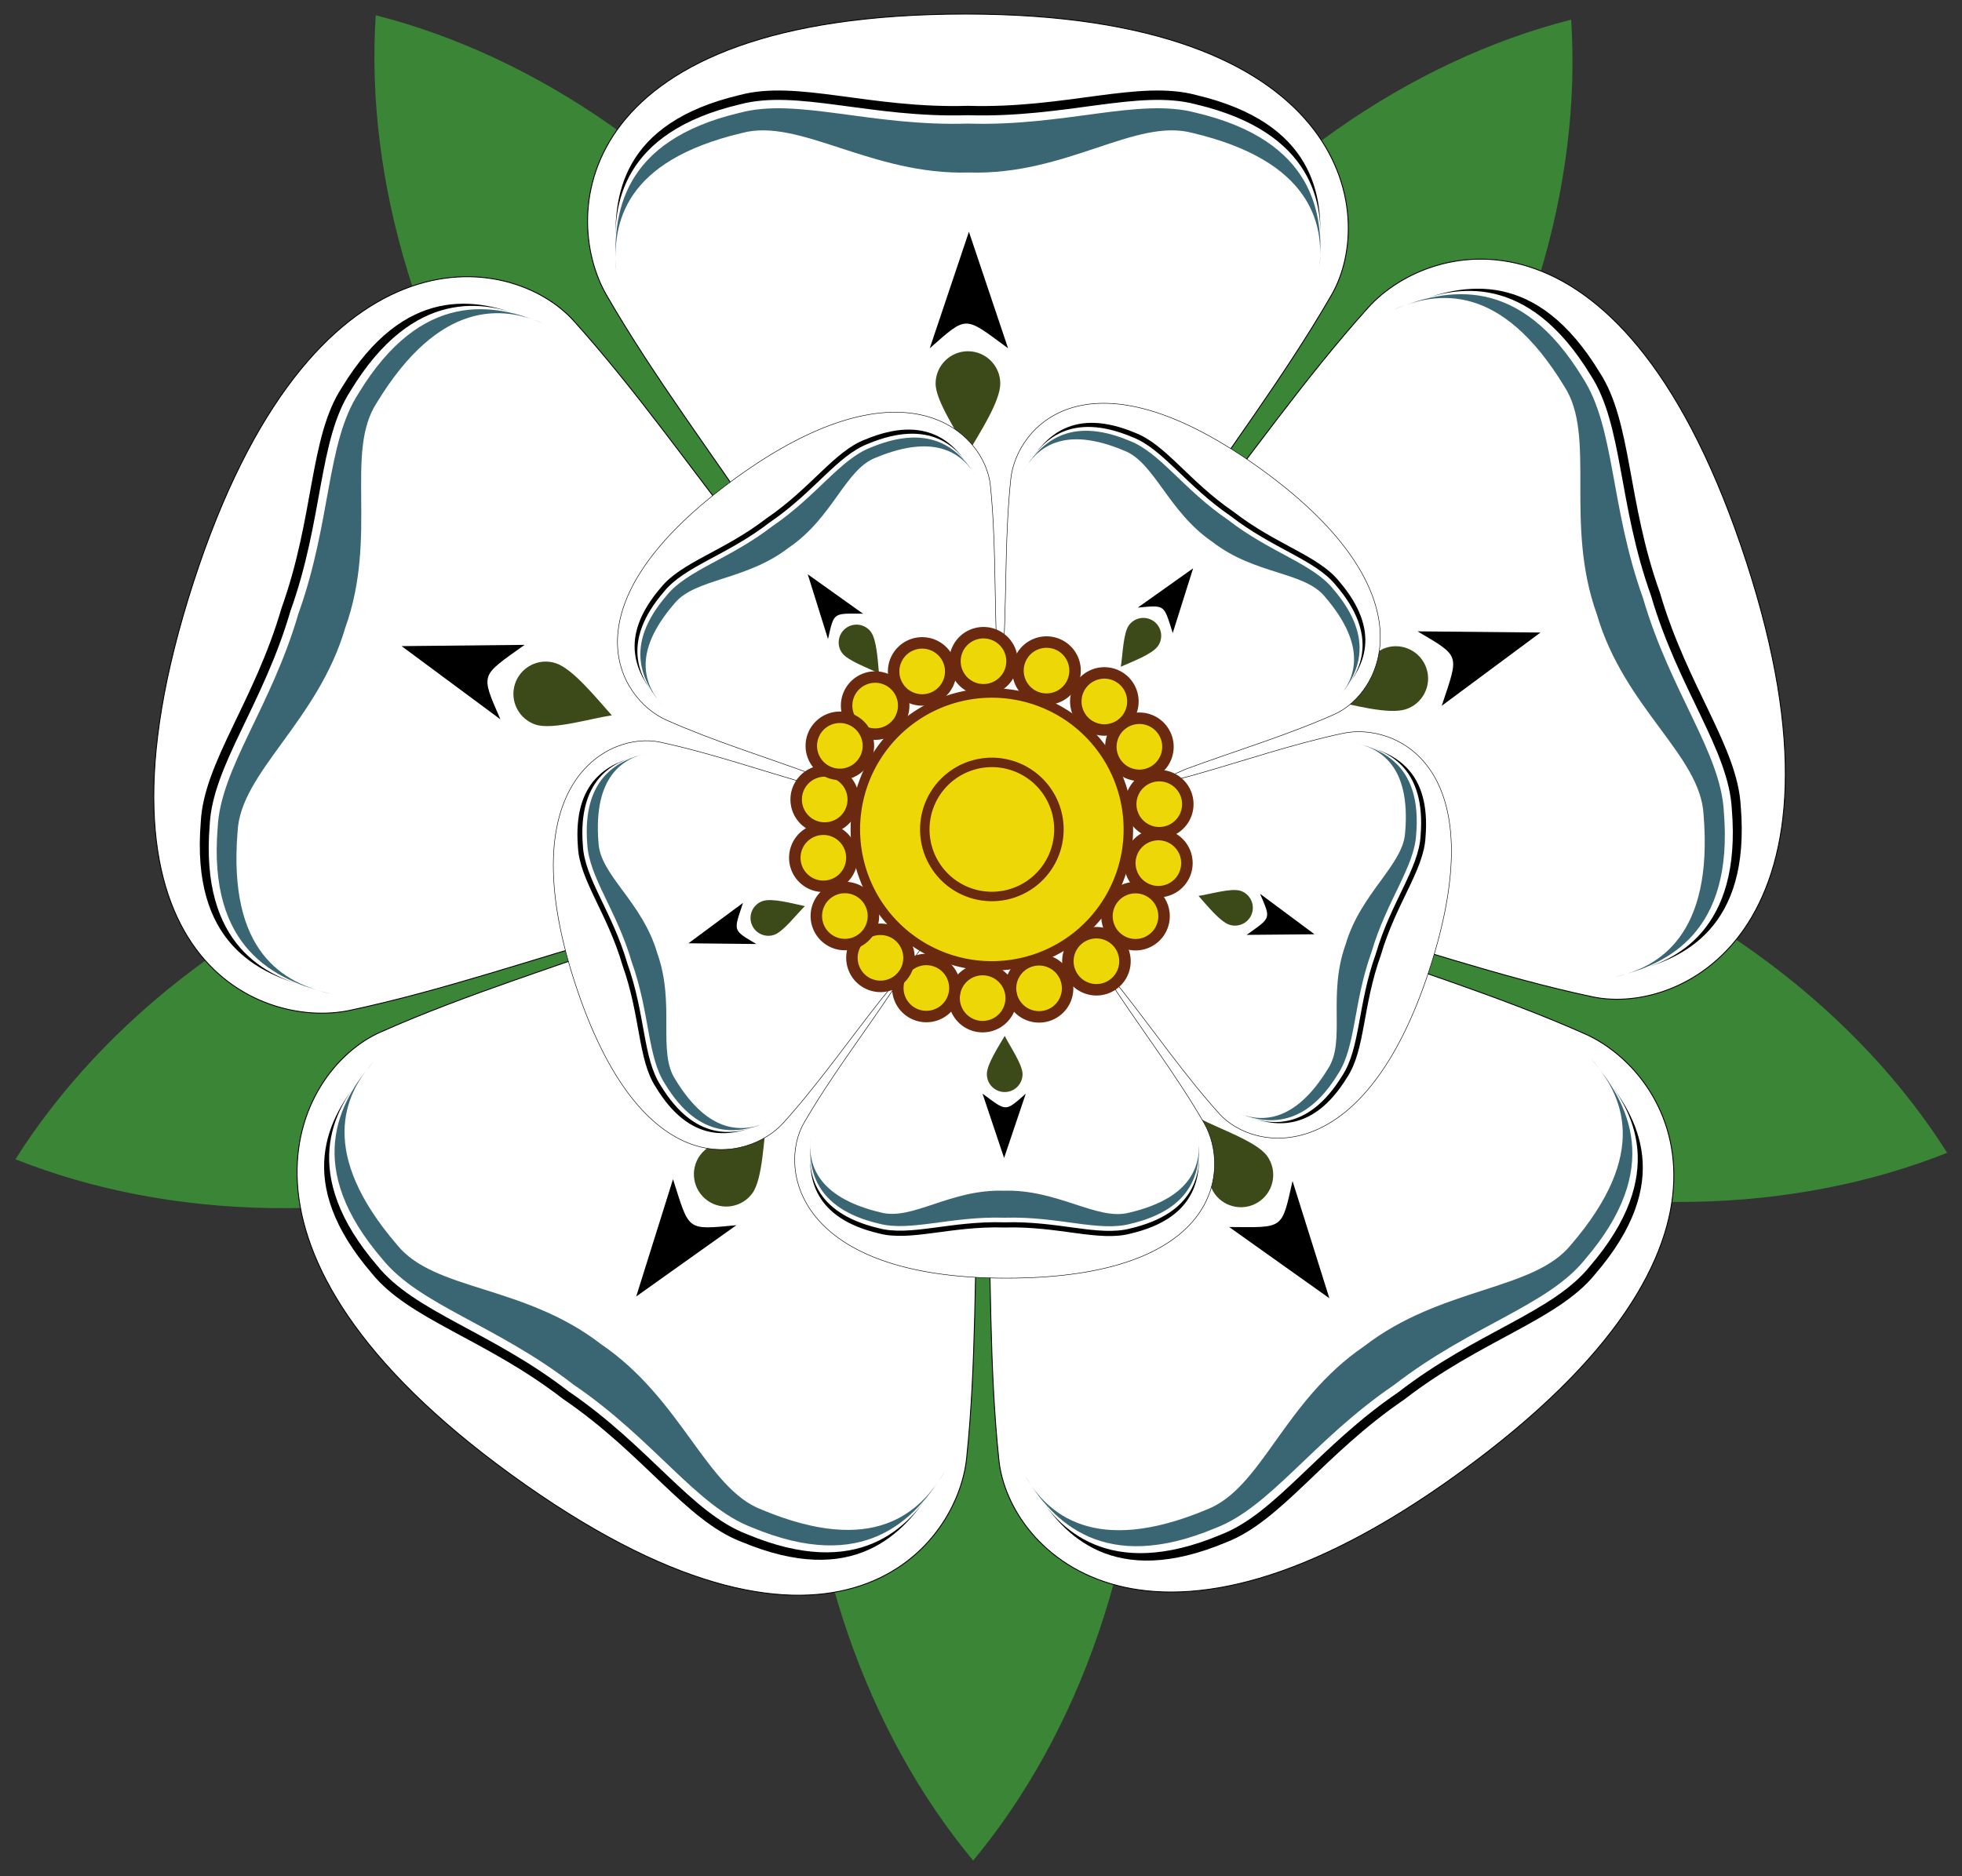 <?xml version="1.0" encoding="UTF-8"?>
<svg xmlns="http://www.w3.org/2000/svg" xmlns:svg="http://www.w3.org/2000/svg" version="1.0" width="276" height="264" id="svg2623">
<rect width="100%" height="100%" fill="#333333" stroke="none"/>
<g transform="matrix(0.809,-0.588,0.588,0.809,-312.022,207.969)" id="g2130">
  <g id="g1991">
    <path d="M416.113,48.028C401.323,65.828 391.99,91.438 391.99,119.952C391.99,148.465 401.323,174.035 416.113,191.835C430.907,174.035 440.276,148.47 440.276,119.952C440.276,91.433 430.907,65.828 416.113,48.028z" id="path1986" style="fill:#3b8536;fill-rule:evenodd"/>
    <path d="M551.765,147.384C530.266,138.819 503.025,137.857 475.907,146.668C448.79,155.479 427.355,172.257 414.997,191.823C436.498,200.393 463.706,201.403 490.829,192.591C517.951,183.778 539.408,166.955 551.765,147.384z" id="path1987" style="fill:#3b8536;fill-rule:evenodd"/>
    <path d="M500.816,307.438C502.318,284.345 494.815,258.14 478.056,235.072C461.296,212.004 438.716,196.803 416.288,191.096C414.782,214.193 422.228,240.382 438.991,263.454C455.754,286.526 478.384,301.734 500.816,307.438z" id="path1988" style="fill:#3b8536;fill-rule:evenodd"/>
    <path d="M331.453,307.439C353.881,301.732 376.485,286.498 393.244,263.43C410.004,240.363 417.483,214.19 415.98,191.097C393.548,196.801 370.943,211.976 354.18,235.048C337.417,258.12 329.946,284.342 331.453,307.439z" id="path1989" style="fill:#3b8536;fill-rule:evenodd"/>
    <path d="M280.495,148.426C292.853,167.992 314.326,184.783 341.444,193.594C368.562,202.405 395.764,201.43 417.263,192.865C404.906,173.293 383.488,156.483 356.365,147.671C329.242,138.858 301.996,139.856 280.495,148.426z" id="path1990" style="fill:#3b8536;fill-rule:evenodd"/>
  </g>
  <g id="g1681">
    <g id="g1463">
      <g id="g1418">
        <path d="M418.929,303.531C474.057,303.531 476.091,275.47 469.469,264C462.806,252.46 454.557,241.6 447.094,230.406C421.56,189.75 411.903,192.108 389.906,230.406C382.443,241.6 374.163,252.46 367.5,264C360.878,275.47 365.27,303.531 418.929,303.531z" id="path1270" style="fill:#fff;fill-rule:evenodd;stroke:#000;stroke-width:0.125"/>
        <g id="g1411">
          <g id="g1408">
            <path d="M406.044,260.988C413.25,264.065 412.626,264.179 418.853,260.988C416.718,264.685 414.583,268.383 412.448,272.08C410.314,268.383 408.179,264.685 406.044,260.988z" transform="matrix(0.86,0,0,1.478,63.788,-129.229)" id="path1378" style="fill:#000;fill-rule:evenodd"/>
            <path d="M420.953,251.549C420.953,254.059 418.916,256.096 416.406,256.096C413.896,256.096 411.859,254.059 411.859,251.549C411.859,249.039 414.738,244.644 416.406,241.781C417.737,244.475 420.953,249.039 420.953,251.549z" transform="translate(2.225,0)" id="path1380" style="fill:#3c4919;fill-rule:evenodd"/>
          </g>
          <g id="g1403">
            <path d="M468.088,269.764C468.705,277.934 467.358,288.207 450.741,292.137C442.677,294.311 432.356,290.2 418.631,290.621C404.907,290.2 394.585,294.311 386.522,292.137C369.905,288.207 368.557,277.934 369.175,270.424C368.557,276.613 369.905,286.886 386.522,290.816C394.585,292.99 404.907,288.879 418.631,289.3C432.356,288.879 442.677,292.99 450.741,290.816C467.358,286.886 468.705,276.613 468.088,269.764z" id="path1398" style="fill:#000;fill-rule:evenodd"/>
            <path d="M468.088,267.264C468.705,275.434 467.358,285.707 450.741,289.637C442.677,291.811 432.356,287.7 418.631,288.121C404.907,287.7 394.585,291.811 386.522,289.637C369.905,285.707 368.557,275.434 369.175,267.924C368.557,274.113 370.41,282.87 387.027,286.8C395.091,288.974 404.738,280.821 418.463,281.242C432.187,280.821 442.34,288.974 450.404,286.8C467.021,282.87 468.705,274.113 468.088,267.264z" id="path1402" style="fill:#3a6673;fill-rule:evenodd"/>
          </g>
        </g>
      </g>
      <g transform="matrix(0.309,0.951,-0.951,0.309,469.992,-266.936)" id="g1427">
        <path d="M418.929,303.531C474.057,303.531 476.091,275.47 469.469,264C462.806,252.46 454.557,241.6 447.094,230.406C421.56,189.75 411.903,192.108 389.906,230.406C382.443,241.6 374.163,252.46 367.5,264C360.878,275.47 365.27,303.531 418.929,303.531z" id="path1428" style="fill:#fff;fill-rule:evenodd;stroke:#000;stroke-width:0.125"/>
        <g id="g1429">
          <g id="g1430">
            <path d="M406.044,260.988C413.25,264.065 412.626,264.179 418.853,260.988C416.718,264.685 414.583,268.383 412.448,272.08C410.314,268.383 408.179,264.685 406.044,260.988z" transform="matrix(0.86,0,0,1.478,63.788,-129.229)" id="path1431" style="fill:#000;fill-rule:evenodd"/>
            <path d="M420.953,251.549C420.953,254.059 418.916,256.096 416.406,256.096C413.896,256.096 411.859,254.059 411.859,251.549C411.859,249.039 414.738,244.644 416.406,241.781C417.737,244.475 420.953,249.039 420.953,251.549z" transform="translate(2.225,0)" id="path1432" style="fill:#3c4919;fill-rule:evenodd"/>
          </g>
          <g id="g1433">
            <path d="M468.088,269.764C468.705,277.934 467.358,288.207 450.741,292.137C442.677,294.311 432.356,290.2 418.631,290.621C404.907,290.2 394.585,294.311 386.522,292.137C369.905,288.207 368.557,277.934 369.175,270.424C368.557,276.613 369.905,286.886 386.522,290.816C394.585,292.99 404.907,288.879 418.631,289.3C432.356,288.879 442.677,292.99 450.741,290.816C467.358,286.886 468.705,276.613 468.088,269.764z" id="path1434" style="fill:#000;fill-rule:evenodd"/>
            <path d="M468.088,267.264C468.705,275.434 467.358,285.707 450.741,289.637C442.677,291.811 432.356,287.7 418.631,288.121C404.907,287.7 394.585,291.811 386.522,289.637C369.905,285.707 368.557,275.434 369.175,267.924C368.557,274.113 370.41,282.87 387.027,286.8C395.091,288.974 404.738,280.821 418.463,281.242C432.187,280.821 442.34,288.974 450.404,286.8C467.021,282.87 468.705,274.113 468.088,267.264z" id="path1435" style="fill:#3a6673;fill-rule:evenodd"/>
          </g>
        </g>
      </g>
      <g transform="matrix(-0.809,0.588,-0.588,-0.809,865.906,96.67)" id="g1436">
        <path d="M418.929,303.531C474.057,303.531 476.091,275.47 469.469,264C462.806,252.46 454.557,241.6 447.094,230.406C421.56,189.75 411.903,192.108 389.906,230.406C382.443,241.6 374.163,252.46 367.5,264C360.878,275.47 365.27,303.531 418.929,303.531z" id="path1437" style="fill:#fff;fill-rule:evenodd;stroke:#000;stroke-width:0.125"/>
        <g id="g1438">
          <g id="g1439">
            <path d="M406.044,260.988C413.25,264.065 412.626,264.179 418.853,260.988C416.718,264.685 414.583,268.383 412.448,272.08C410.314,268.383 408.179,264.685 406.044,260.988z" transform="matrix(0.86,0,0,1.478,63.788,-129.229)" id="path1440" style="fill:#000;fill-rule:evenodd"/>
            <path d="M420.953,251.549C420.953,254.059 418.916,256.096 416.406,256.096C413.896,256.096 411.859,254.059 411.859,251.549C411.859,249.039 414.738,244.644 416.406,241.781C417.737,244.475 420.953,249.039 420.953,251.549z" transform="translate(2.225,0)" id="path1441" style="fill:#3c4919;fill-rule:evenodd"/>
          </g>
          <g id="g1442">
            <path d="M468.088,269.764C468.705,277.934 467.358,288.207 450.741,292.137C442.677,294.311 432.356,290.2 418.631,290.621C404.907,290.2 394.585,294.311 386.522,292.137C369.905,288.207 368.557,277.934 369.175,270.424C368.557,276.613 369.905,286.886 386.522,290.816C394.585,292.99 404.907,288.879 418.631,289.3C432.356,288.879 442.677,292.99 450.741,290.816C467.358,286.886 468.705,276.613 468.088,269.764z" id="path1443" style="fill:#000;fill-rule:evenodd"/>
            <path d="M468.088,267.264C468.705,275.434 467.358,285.707 450.741,289.637C442.677,291.811 432.356,287.7 418.631,288.121C404.907,287.7 394.585,291.811 386.522,289.637C369.905,285.707 368.557,275.434 369.175,267.924C368.557,274.113 370.41,282.87 387.027,286.8C395.091,288.974 404.738,280.821 418.463,281.242C432.187,280.821 442.34,288.974 450.404,286.8C467.021,282.87 468.705,274.113 468.088,267.264z" id="path1444" style="fill:#3a6673;fill-rule:evenodd"/>
          </g>
        </g>
      </g>
      <g transform="matrix(-0.809,-0.588,0.588,-0.809,643.792,588.575)" id="g1445">
        <path d="M418.929,303.531C474.057,303.531 476.091,275.47 469.469,264C462.806,252.46 454.557,241.6 447.094,230.406C421.56,189.75 411.903,192.108 389.906,230.406C382.443,241.6 374.163,252.46 367.5,264C360.878,275.47 365.27,303.531 418.929,303.531z" id="path1446" style="fill:#fff;fill-rule:evenodd;stroke:#000;stroke-width:0.125"/>
        <g id="g1447">
          <g id="g1448">
            <path d="M406.044,260.988C413.25,264.065 412.626,264.179 418.853,260.988C416.718,264.685 414.583,268.383 412.448,272.08C410.314,268.383 408.179,264.685 406.044,260.988z" transform="matrix(0.86,0,0,1.478,63.788,-129.229)" id="path1449" style="fill:#000;fill-rule:evenodd"/>
            <path d="M420.953,251.549C420.953,254.059 418.916,256.096 416.406,256.096C413.896,256.096 411.859,254.059 411.859,251.549C411.859,249.039 414.738,244.644 416.406,241.781C417.737,244.475 420.953,249.039 420.953,251.549z" transform="translate(2.225,0)" id="path1450" style="fill:#3c4919;fill-rule:evenodd"/>
          </g>
          <g id="g1451">
            <path d="M468.088,269.764C468.705,277.934 467.358,288.207 450.741,292.137C442.677,294.311 432.356,290.2 418.631,290.621C404.907,290.2 394.585,294.311 386.522,292.137C369.905,288.207 368.557,277.934 369.175,270.424C368.557,276.613 369.905,286.886 386.522,290.816C394.585,292.99 404.907,288.879 418.631,289.3C432.356,288.879 442.677,292.99 450.741,290.816C467.358,286.886 468.705,276.613 468.088,269.764z" id="path1452" style="fill:#000;fill-rule:evenodd"/>
            <path d="M468.088,267.264C468.705,275.434 467.358,285.707 450.741,289.637C442.677,291.811 432.356,287.7 418.631,288.121C404.907,287.7 394.585,291.811 386.522,289.637C369.905,285.707 368.557,275.434 369.175,267.924C368.557,274.113 370.41,282.87 387.027,286.8C395.091,288.974 404.738,280.821 418.463,281.242C432.187,280.821 442.34,288.974 450.404,286.8C467.021,282.87 468.705,274.113 468.088,267.264z" id="path1453" style="fill:#3a6673;fill-rule:evenodd"/>
          </g>
        </g>
      </g>
      <g transform="matrix(0.309,-0.951,0.951,0.309,108.73,528.257)" id="g1454">
        <path d="M418.929,303.531C474.057,303.531 476.091,275.47 469.469,264C462.806,252.46 454.557,241.6 447.094,230.406C421.56,189.75 411.903,192.108 389.906,230.406C382.443,241.6 374.163,252.46 367.5,264C360.878,275.47 365.27,303.531 418.929,303.531z" id="path1455" style="fill:#fff;fill-rule:evenodd;stroke:#000;stroke-width:0.125"/>
        <g id="g1456">
          <g id="g1457">
            <path d="M406.044,260.988C413.25,264.065 412.626,264.179 418.853,260.988C416.718,264.685 414.583,268.383 412.448,272.08C410.314,268.383 408.179,264.685 406.044,260.988z" transform="matrix(0.86,0,0,1.478,63.788,-129.229)" id="path1458" style="fill:#000;fill-rule:evenodd"/>
            <path d="M420.953,251.549C420.953,254.059 418.916,256.096 416.406,256.096C413.896,256.096 411.859,254.059 411.859,251.549C411.859,249.039 414.738,244.644 416.406,241.781C417.737,244.475 420.953,249.039 420.953,251.549z" transform="translate(2.225,0)" id="path1459" style="fill:#3c4919;fill-rule:evenodd"/>
          </g>
          <g id="g1460">
            <path d="M468.088,269.764C468.705,277.934 467.358,288.207 450.741,292.137C442.677,294.311 432.356,290.2 418.631,290.621C404.907,290.2 394.585,294.311 386.522,292.137C369.905,288.207 368.557,277.934 369.175,270.424C368.557,276.613 369.905,286.886 386.522,290.816C394.585,292.99 404.907,288.879 418.631,289.3C432.356,288.879 442.677,292.99 450.741,290.816C467.358,286.886 468.705,276.613 468.088,269.764z" id="path1461" style="fill:#000;fill-rule:evenodd"/>
            <path d="M468.088,267.264C468.705,275.434 467.358,285.707 450.741,289.637C442.677,291.811 432.356,287.7 418.631,288.121C404.907,287.7 394.585,291.811 386.522,289.637C369.905,285.707 368.557,275.434 369.175,267.924C368.557,274.113 370.41,282.87 387.027,286.8C395.091,288.974 404.738,280.821 418.463,281.242C432.187,280.821 442.34,288.974 450.404,286.8C467.021,282.87 468.705,274.113 468.088,267.264z" id="path1462" style="fill:#3a6673;fill-rule:evenodd"/>
          </g>
        </g>
      </g>
    </g>
    <g transform="matrix(0.447,-0.324,0.324,0.447,171.423,243.854)" id="g1509">
      <g id="g1510">
        <path d="M418.929,303.531C474.057,303.531 476.091,275.47 469.469,264C462.806,252.46 454.557,241.6 447.094,230.406C421.56,189.75 411.903,192.108 389.906,230.406C382.443,241.6 374.163,252.46 367.5,264C360.878,275.47 365.27,303.531 418.929,303.531z" id="path1511" style="fill:#fff;fill-rule:evenodd;stroke:#000;stroke-width:0.125"/>
        <g id="g1512">
          <g id="g1513">
            <path d="M406.044,260.988C413.25,264.065 412.626,264.179 418.853,260.988C416.718,264.685 414.583,268.383 412.448,272.08C410.314,268.383 408.179,264.685 406.044,260.988z" transform="matrix(0.86,0,0,1.478,63.788,-129.229)" id="path1514" style="fill:#000;fill-rule:evenodd"/>
            <path d="M420.953,251.549C420.953,254.059 418.916,256.096 416.406,256.096C413.896,256.096 411.859,254.059 411.859,251.549C411.859,249.039 414.738,244.644 416.406,241.781C417.737,244.475 420.953,249.039 420.953,251.549z" transform="translate(2.225,0)" id="path1515" style="fill:#3c4919;fill-rule:evenodd"/>
          </g>
          <g id="g1516">
            <path d="M468.088,269.764C468.705,277.934 467.358,288.207 450.741,292.137C442.677,294.311 432.356,290.2 418.631,290.621C404.907,290.2 394.585,294.311 386.522,292.137C369.905,288.207 368.557,277.934 369.175,270.424C368.557,276.613 369.905,286.886 386.522,290.816C394.585,292.99 404.907,288.879 418.631,289.3C432.356,288.879 442.677,292.99 450.741,290.816C467.358,286.886 468.705,276.613 468.088,269.764z" id="path1517" style="fill:#000;fill-rule:evenodd"/>
            <path d="M468.088,267.264C468.705,275.434 467.358,285.707 450.741,289.637C442.677,291.811 432.356,287.7 418.631,288.121C404.907,287.7 394.585,291.811 386.522,289.637C369.905,285.707 368.557,275.434 369.175,267.924C368.557,274.113 370.41,282.87 387.027,286.8C395.091,288.974 404.738,280.821 418.463,281.242C432.187,280.821 442.34,288.974 450.404,286.8C467.021,282.87 468.705,274.113 468.088,267.264z" id="path1518" style="fill:#3a6673;fill-rule:evenodd"/>
          </g>
        </g>
      </g>
      <g transform="matrix(0.309,0.951,-0.951,0.309,469.992,-266.936)" id="g1519">
        <path d="M418.929,303.531C474.057,303.531 476.091,275.47 469.469,264C462.806,252.46 454.557,241.6 447.094,230.406C421.56,189.75 411.903,192.108 389.906,230.406C382.443,241.6 374.163,252.46 367.5,264C360.878,275.47 365.27,303.531 418.929,303.531z" id="path1520" style="fill:#fff;fill-rule:evenodd;stroke:#000;stroke-width:0.125"/>
        <g id="g1521">
          <g id="g1522">
            <path d="M406.044,260.988C413.25,264.065 412.626,264.179 418.853,260.988C416.718,264.685 414.583,268.383 412.448,272.08C410.314,268.383 408.179,264.685 406.044,260.988z" transform="matrix(0.86,0,0,1.478,63.788,-129.229)" id="path1523" style="fill:#000;fill-rule:evenodd"/>
            <path d="M420.953,251.549C420.953,254.059 418.916,256.096 416.406,256.096C413.896,256.096 411.859,254.059 411.859,251.549C411.859,249.039 414.738,244.644 416.406,241.781C417.737,244.475 420.953,249.039 420.953,251.549z" transform="translate(2.225,0)" id="path1524" style="fill:#3c4919;fill-rule:evenodd"/>
          </g>
          <g id="g1525">
            <path d="M468.088,269.764C468.705,277.934 467.358,288.207 450.741,292.137C442.677,294.311 432.356,290.2 418.631,290.621C404.907,290.2 394.585,294.311 386.522,292.137C369.905,288.207 368.557,277.934 369.175,270.424C368.557,276.613 369.905,286.886 386.522,290.816C394.585,292.99 404.907,288.879 418.631,289.3C432.356,288.879 442.677,292.99 450.741,290.816C467.358,286.886 468.705,276.613 468.088,269.764z" id="path1526" style="fill:#000;fill-rule:evenodd"/>
            <path d="M468.088,267.264C468.705,275.434 467.358,285.707 450.741,289.637C442.677,291.811 432.356,287.7 418.631,288.121C404.907,287.7 394.585,291.811 386.522,289.637C369.905,285.707 368.557,275.434 369.175,267.924C368.557,274.113 370.41,282.87 387.027,286.8C395.091,288.974 404.738,280.821 418.463,281.242C432.187,280.821 442.34,288.974 450.404,286.8C467.021,282.87 468.705,274.113 468.088,267.264z" id="path1527" style="fill:#3a6673;fill-rule:evenodd"/>
          </g>
        </g>
      </g>
      <g transform="matrix(-0.809,0.588,-0.588,-0.809,865.906,96.67)" id="g1528">
        <path d="M418.929,303.531C474.057,303.531 476.091,275.47 469.469,264C462.806,252.46 454.557,241.6 447.094,230.406C421.56,189.75 411.903,192.108 389.906,230.406C382.443,241.6 374.163,252.46 367.5,264C360.878,275.47 365.27,303.531 418.929,303.531z" id="path1529" style="fill:#fff;fill-rule:evenodd;stroke:#000;stroke-width:0.125"/>
        <g id="g1530">
          <g id="g1531">
            <path d="M406.044,260.988C413.25,264.065 412.626,264.179 418.853,260.988C416.718,264.685 414.583,268.383 412.448,272.08C410.314,268.383 408.179,264.685 406.044,260.988z" transform="matrix(0.86,0,0,1.478,63.788,-129.229)" id="path1532" style="fill:#000;fill-rule:evenodd"/>
            <path d="M420.953,251.549C420.953,254.059 418.916,256.096 416.406,256.096C413.896,256.096 411.859,254.059 411.859,251.549C411.859,249.039 414.738,244.644 416.406,241.781C417.737,244.475 420.953,249.039 420.953,251.549z" transform="translate(2.225,0)" id="path1533" style="fill:#3c4919;fill-rule:evenodd"/>
          </g>
          <g id="g1534">
            <path d="M468.088,269.764C468.705,277.934 467.358,288.207 450.741,292.137C442.677,294.311 432.356,290.2 418.631,290.621C404.907,290.2 394.585,294.311 386.522,292.137C369.905,288.207 368.557,277.934 369.175,270.424C368.557,276.613 369.905,286.886 386.522,290.816C394.585,292.99 404.907,288.879 418.631,289.3C432.356,288.879 442.677,292.99 450.741,290.816C467.358,286.886 468.705,276.613 468.088,269.764z" id="path1535" style="fill:#000;fill-rule:evenodd"/>
            <path d="M468.088,267.264C468.705,275.434 467.358,285.707 450.741,289.637C442.677,291.811 432.356,287.7 418.631,288.121C404.907,287.7 394.585,291.811 386.522,289.637C369.905,285.707 368.557,275.434 369.175,267.924C368.557,274.113 370.41,282.87 387.027,286.8C395.091,288.974 404.738,280.821 418.463,281.242C432.187,280.821 442.34,288.974 450.404,286.8C467.021,282.87 468.705,274.113 468.088,267.264z" id="path1536" style="fill:#3a6673;fill-rule:evenodd"/>
          </g>
        </g>
      </g>
      <g transform="matrix(-0.809,-0.588,0.588,-0.809,643.792,588.575)" id="g1537">
        <path d="M418.929,303.531C474.057,303.531 476.091,275.47 469.469,264C462.806,252.46 454.557,241.6 447.094,230.406C421.56,189.75 411.903,192.108 389.906,230.406C382.443,241.6 374.163,252.46 367.5,264C360.878,275.47 365.27,303.531 418.929,303.531z" id="path1538" style="fill:#fff;fill-rule:evenodd;stroke:#000;stroke-width:0.125"/>
        <g id="g1539">
          <g id="g1540">
            <path d="M406.044,260.988C413.25,264.065 412.626,264.179 418.853,260.988C416.718,264.685 414.583,268.383 412.448,272.08C410.314,268.383 408.179,264.685 406.044,260.988z" transform="matrix(0.86,0,0,1.478,63.788,-129.229)" id="path1541" style="fill:#000;fill-rule:evenodd"/>
            <path d="M420.953,251.549C420.953,254.059 418.916,256.096 416.406,256.096C413.896,256.096 411.859,254.059 411.859,251.549C411.859,249.039 414.738,244.644 416.406,241.781C417.737,244.475 420.953,249.039 420.953,251.549z" transform="translate(2.225,0)" id="path1542" style="fill:#3c4919;fill-rule:evenodd"/>
          </g>
          <g id="g1543">
            <path d="M468.088,269.764C468.705,277.934 467.358,288.207 450.741,292.137C442.677,294.311 432.356,290.2 418.631,290.621C404.907,290.2 394.585,294.311 386.522,292.137C369.905,288.207 368.557,277.934 369.175,270.424C368.557,276.613 369.905,286.886 386.522,290.816C394.585,292.99 404.907,288.879 418.631,289.3C432.356,288.879 442.677,292.99 450.741,290.816C467.358,286.886 468.705,276.613 468.088,269.764z" id="path1544" style="fill:#000;fill-rule:evenodd"/>
            <path d="M468.088,267.264C468.705,275.434 467.358,285.707 450.741,289.637C442.677,291.811 432.356,287.7 418.631,288.121C404.907,287.7 394.585,291.811 386.522,289.637C369.905,285.707 368.557,275.434 369.175,267.924C368.557,274.113 370.41,282.87 387.027,286.8C395.091,288.974 404.738,280.821 418.463,281.242C432.187,280.821 442.34,288.974 450.404,286.8C467.021,282.87 468.705,274.113 468.088,267.264z" id="path1545" style="fill:#3a6673;fill-rule:evenodd"/>
          </g>
        </g>
      </g>
      <g transform="matrix(0.309,-0.951,0.951,0.309,108.73,528.257)" id="g1546">
        <path d="M418.929,303.531C474.057,303.531 476.091,275.47 469.469,264C462.806,252.46 454.557,241.6 447.094,230.406C421.56,189.75 411.903,192.108 389.906,230.406C382.443,241.6 374.163,252.46 367.5,264C360.878,275.47 365.27,303.531 418.929,303.531z" id="path1547" style="fill:#fff;fill-rule:evenodd;stroke:#000;stroke-width:0.125"/>
        <g id="g1548">
          <g id="g1549">
            <path d="M406.044,260.988C413.25,264.065 412.626,264.179 418.853,260.988C416.718,264.685 414.583,268.383 412.448,272.08C410.314,268.383 408.179,264.685 406.044,260.988z" transform="matrix(0.86,0,0,1.478,63.788,-129.229)" id="path1550" style="fill:#000;fill-rule:evenodd"/>
            <path d="M420.953,251.549C420.953,254.059 418.916,256.096 416.406,256.096C413.896,256.096 411.859,254.059 411.859,251.549C411.859,249.039 414.738,244.644 416.406,241.781C417.737,244.475 420.953,249.039 420.953,251.549z" transform="translate(2.225,0)" id="path1551" style="fill:#3c4919;fill-rule:evenodd"/>
          </g>
          <g id="g1552">
            <path d="M468.088,269.764C468.705,277.934 467.358,288.207 450.741,292.137C442.677,294.311 432.356,290.2 418.631,290.621C404.907,290.2 394.585,294.311 386.522,292.137C369.905,288.207 368.557,277.934 369.175,270.424C368.557,276.613 369.905,286.886 386.522,290.816C394.585,292.99 404.907,288.879 418.631,289.3C432.356,288.879 442.677,292.99 450.741,290.816C467.358,286.886 468.705,276.613 468.088,269.764z" id="path1553" style="fill:#000;fill-rule:evenodd"/>
            <path d="M468.088,267.264C468.705,275.434 467.358,285.707 450.741,289.637C442.677,291.811 432.356,287.7 418.631,288.121C404.907,287.7 394.585,291.811 386.522,289.637C369.905,285.707 368.557,275.434 369.175,267.924C368.557,274.113 370.41,282.87 387.027,286.8C395.091,288.974 404.738,280.821 418.463,281.242C432.187,280.821 442.34,288.974 450.404,286.8C467.021,282.87 468.705,274.113 468.088,267.264z" id="path1554" style="fill:#3a6673;fill-rule:evenodd"/>
          </g>
        </g>
      </g>
    </g>
  </g>
  <g id="g1836" style="fill:#eed706;fill-opacity:1">
    <g id="g1817" style="fill:#eed706;fill-opacity:1">
      <path d="M415.391,165.065A3.317,3.317 0 1 1 408.756,165.065A3.317,3.317 0 1 1 415.391,165.065z" transform="matrix(1.21,0,0,1.21,-82.772,-31.836)" id="path1580" style="fill:#eed706;fill-rule:evenodd;stroke:#6b2910;stroke-width:1pt"/>
      <path d="M415.391,165.065A3.317,3.317 0 1 1 408.756,165.065A3.317,3.317 0 1 1 415.391,165.065z" transform="matrix(1.21,0,0,1.21,-63.578,9.514)" id="path1581" style="fill:#eed706;fill-rule:evenodd;stroke:#6b2910;stroke-width:1pt"/>
      <path d="M415.391,165.065A3.317,3.317 0 1 1 408.756,165.065A3.317,3.317 0 1 1 415.391,165.065z" transform="matrix(1.21,0,0,1.21,-70.568,13.66)" id="path1582" style="fill:#eed706;fill-rule:evenodd;stroke:#6b2910;stroke-width:1pt"/>
      <path d="M415.391,165.065A3.317,3.317 0 1 1 408.756,165.065A3.317,3.317 0 1 1 415.391,165.065z" transform="matrix(1.21,0,0,1.21,-78.743,15.556)" id="path1583" style="fill:#eed706;fill-rule:evenodd;stroke:#6b2910;stroke-width:1pt"/>
      <path d="M415.391,165.065A3.317,3.317 0 1 1 408.756,165.065A3.317,3.317 0 1 1 415.391,165.065z" transform="matrix(1.21,0,0,1.21,-87.511,13.897)" id="path1584" style="fill:#eed706;fill-rule:evenodd;stroke:#6b2910;stroke-width:1pt"/>
      <path d="M415.391,165.065A3.317,3.317 0 1 1 408.756,165.065A3.317,3.317 0 1 1 415.391,165.065z" transform="matrix(1.21,0,0,1.21,-94.738,10.343)" id="path1585" style="fill:#eed706;fill-rule:evenodd;stroke:#6b2910;stroke-width:1pt"/>
      <path d="M415.391,165.065A3.317,3.317 0 1 1 408.756,165.065A3.317,3.317 0 1 1 415.391,165.065z" transform="matrix(1.21,0,0,1.21,-100.307,4.537)" id="path1586" style="fill:#eed706;fill-rule:evenodd;stroke:#6b2910;stroke-width:1pt"/>
      <path d="M415.391,165.065A3.317,3.317 0 1 1 408.756,165.065A3.317,3.317 0 1 1 415.391,165.065z" transform="matrix(1.21,0,0,1.21,-103.032,-2.69)" id="path1587" style="fill:#eed706;fill-rule:evenodd;stroke:#6b2910;stroke-width:1pt"/>
      <path d="M415.391,165.065A3.317,3.317 0 1 1 408.756,165.065A3.317,3.317 0 1 1 415.391,165.065z" transform="matrix(1.21,0,0,1.21,-103.624,-10.391)" id="path1588" style="fill:#eed706;fill-rule:evenodd;stroke:#6b2910;stroke-width:1pt"/>
      <path d="M415.391,165.065A3.317,3.317 0 1 1 408.756,165.065A3.317,3.317 0 1 1 415.391,165.065z" transform="matrix(1.21,0,0,1.21,-101.255,-18.803)" id="path1589" style="fill:#eed706;fill-rule:evenodd;stroke:#6b2910;stroke-width:1pt"/>
      <path d="M415.391,165.065A3.317,3.317 0 1 1 408.756,165.065A3.317,3.317 0 1 1 415.391,165.065z" transform="matrix(1.21,0,0,1.21,-96.279,-25.32)" id="path1590" style="fill:#eed706;fill-rule:evenodd;stroke:#6b2910;stroke-width:1pt"/>
      <path d="M415.391,165.065A3.317,3.317 0 1 1 408.756,165.065A3.317,3.317 0 1 1 415.391,165.065z" transform="matrix(1.21,0,0,1.21,-90.118,-30.177)" id="path1591" style="fill:#eed706;fill-rule:evenodd;stroke:#6b2910;stroke-width:1pt"/>
      <path d="M415.391,165.065A3.317,3.317 0 1 1 408.756,165.065A3.317,3.317 0 1 1 415.391,165.065z" transform="matrix(1.21,0,0,1.21,-74.597,-31.836)" id="path1592" style="fill:#eed706;fill-rule:evenodd;stroke:#6b2910;stroke-width:1pt"/>
      <path d="M415.391,165.065A3.317,3.317 0 1 1 408.756,165.065A3.317,3.317 0 1 1 415.391,165.065z" transform="matrix(1.21,0,0,1.21,-58.602,2.879)" id="path1594" style="fill:#eed706;fill-rule:evenodd;stroke:#6b2910;stroke-width:1pt"/>
      <path d="M415.391,165.065A3.317,3.317 0 1 1 408.756,165.065A3.317,3.317 0 1 1 415.391,165.065z" transform="matrix(1.21,0,0,1.21,-56.114,-5.296)" id="path1595" style="fill:#eed706;fill-rule:evenodd;stroke:#6b2910;stroke-width:1pt"/>
      <path d="M415.391,165.065A3.317,3.317 0 1 1 408.756,165.065A3.317,3.317 0 1 1 415.391,165.065z" transform="matrix(1.21,0,0,1.21,-56.351,-13.353)" id="path1596" style="fill:#eed706;fill-rule:evenodd;stroke:#6b2910;stroke-width:1pt"/>
      <path d="M415.391,165.065A3.317,3.317 0 1 1 408.756,165.065A3.317,3.317 0 1 1 415.391,165.065z" transform="matrix(1.21,0,0,1.21,-60.379,-21.647)" id="path1597" style="fill:#eed706;fill-rule:evenodd;stroke:#6b2910;stroke-width:1pt"/>
      <path d="M415.391,165.065A3.317,3.317 0 1 1 408.756,165.065A3.317,3.317 0 1 1 415.391,165.065z" transform="matrix(1.21,0,0,1.21,-66.777,-27.926)" id="path1598" style="fill:#eed706;fill-rule:evenodd;stroke:#6b2910;stroke-width:1pt"/>
    </g>
    <g transform="translate(3.559,3.244)" id="g1574" style="fill:#eed706;fill-opacity:1">
      <path d="M434.511,188.393A19.199,19.199 0 1 1 396.112,188.393A19.199,19.199 0 1 1 434.511,188.393z" id="path1558" style="fill:#eed706;fill-rule:evenodd;stroke:#6b2910;stroke-width:1pt"/>
      <g id="g1570" style="fill:#eed706;fill-opacity:1">
        <path d="M424.743,188.393A9.431,9.431 0 1 1 405.88,188.393A9.431,9.431 0 1 1 424.743,188.393z" id="path1557" style="fill:#eed706;fill-rule:evenodd;stroke:#6b2910;stroke-width:1pt"/>
      </g>
    </g>
  </g>
</g>
</svg>